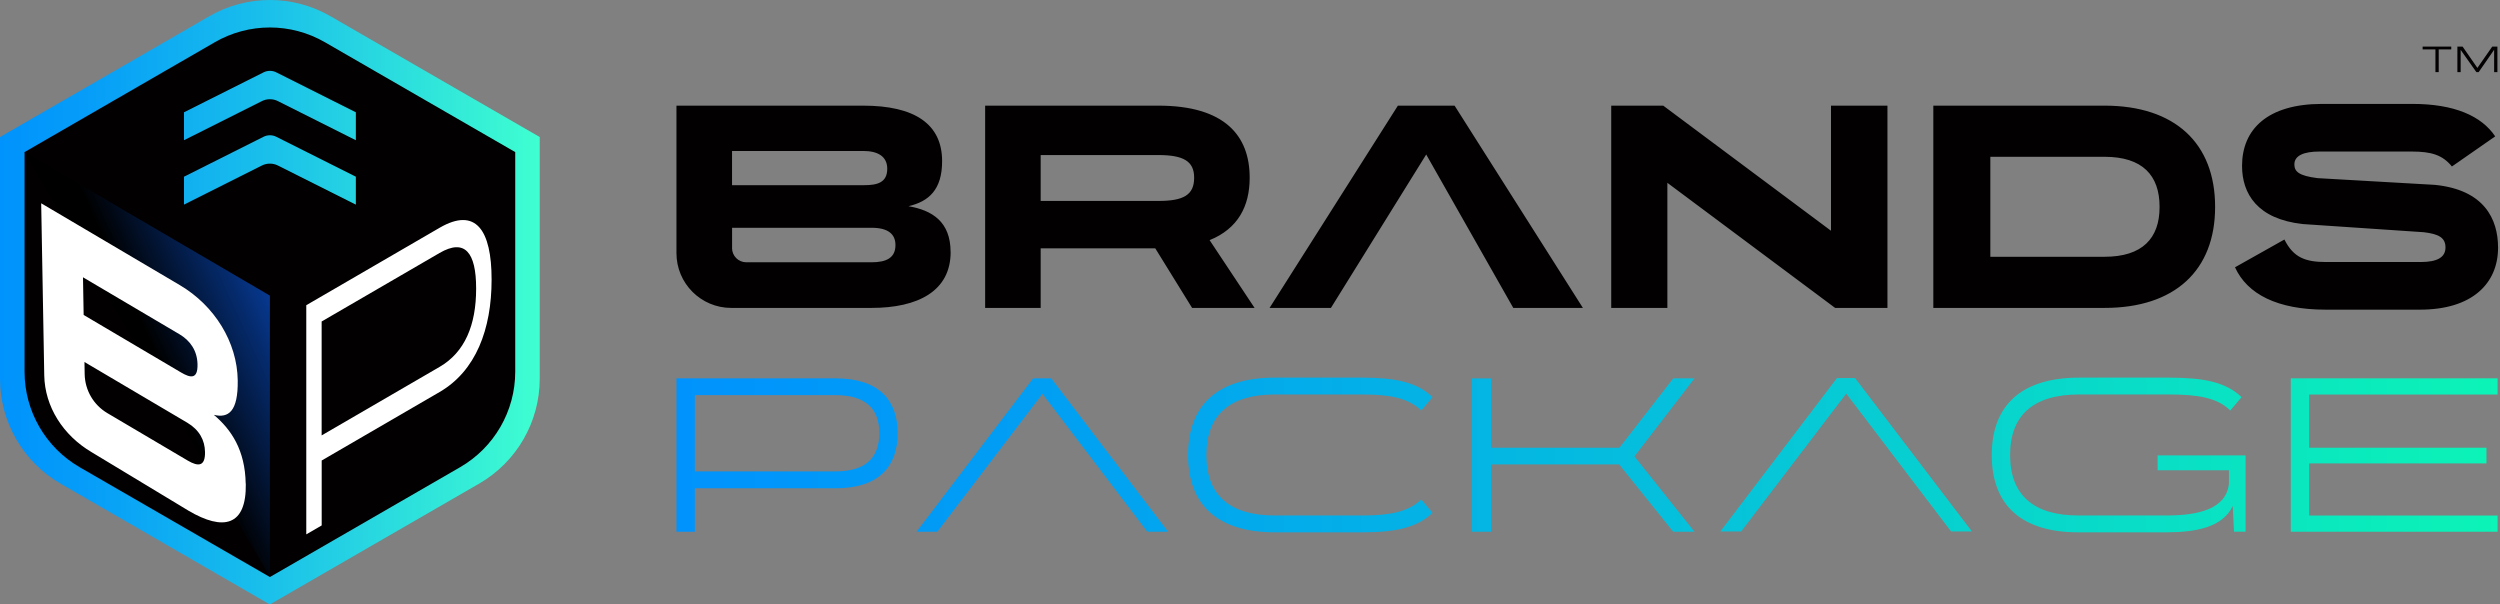 <?xml version="1.0" encoding="UTF-8"?>
<svg id="Layer_2" xmlns="http://www.w3.org/2000/svg" xmlns:xlink="http://www.w3.org/1999/xlink" viewBox="0 0 489.83 118.44">
  <rect x="0" y="0" width="489.83" height="118.44" fill="#808080" stroke="none"/>
  <defs>
    <style>
      .cls-1 {
        fill: url(#linear-gradient-3);
      }

      .cls-2 {
        fill: url(#linear-gradient-2);
      }

      .cls-3 {
        fill: url(#linear-gradient);
      }

      .cls-4 {
        fill: #fff;
      }

      .cls-5 {
        fill: #020000;
      }
    </style>
    <linearGradient id="linear-gradient" x1="0" y1="59.22" x2="105.75" y2="59.22" gradientUnits="userSpaceOnUse">
      <stop offset="0" stop-color="#0093fd"/>
      <stop offset=".17" stop-color="#069ef8"/>
      <stop offset=".48" stop-color="#19beeb"/>
      <stop offset=".89" stop-color="#36f0d6"/>
      <stop offset="1" stop-color="#3fffd1"/>
    </linearGradient>
    <linearGradient id="linear-gradient-2" x1="61.53" y1="56.51" x2="16.64" y2="76.99" gradientUnits="userSpaceOnUse">
      <stop offset="0" stop-color="#0a4dc4"/>
      <stop offset=".28" stop-color="#052c70"/>
      <stop offset=".68" stop-color="#000"/>
    </linearGradient>
    <linearGradient id="linear-gradient-3" x1="132.54" y1="89.15" x2="489.36" y2="89.15" gradientUnits="userSpaceOnUse">
      <stop offset="0" stop-color="#0093fd"/>
      <stop offset=".19" stop-color="#019ef4"/>
      <stop offset=".53" stop-color="#05bedd"/>
      <stop offset=".97" stop-color="#0bf0b9"/>
      <stop offset="1" stop-color="#0cf4b7"/>
    </linearGradient>
  </defs>
  <g id="Layer_1-2" data-name="Layer_1">
    <g>
      <path class="cls-3" d="M52.88,118.44l-41-23.67c-7.35-4.24-11.88-12.08-11.88-20.57V26.85L41,3.18c7.35-4.24,16.4-4.24,23.75,0l41,23.67v47.34c0,8.49-4.53,16.33-11.88,20.57l-41,23.67Z"/>
      <path class="cls-5" d="M63.67,8.28c-6.68-3.86-14.91-3.86-21.59,0L4.81,29.8v43.04c0,7.71,4.12,14.84,10.8,18.7l37.27,21.52,37.27-21.52c6.68-3.86,10.8-10.99,10.8-18.7V29.8L63.67,8.28ZM69.71,40.09l-15.26-7.66c-.49-.25-1.03-.37-1.57-.37s-1.08.12-1.57.37l-15.26,7.66v-5.47l15.58-7.82c.79-.4,1.73-.4,2.51,0l15.58,7.82v5.47ZM69.71,27.47l-15.26-7.66c-.49-.25-1.03-.37-1.57-.37s-1.08.12-1.57.37l-15.26,7.66v-5.47l15.58-7.82c.79-.4,1.73-.4,2.51,0l15.58,7.82v5.47Z"/>
      <g>
        <path class="cls-4" d="M86.13,44.63c7.09-4.12,10.19.44,10.19,10.11v.06c0,9.73-3.09,17.89-10.19,22.01l-23.1,13.42v12.72l-3.02,1.75v-44.9l26.12-15.17ZM93.29,56.5c0-7.07-2.22-9.81-7.17-6.93l-23.1,13.42v22.32l23.1-13.42c4.95-2.87,7.17-8.19,7.17-15.32v-.06Z"/>
        <polyline class="cls-2" points="4.81 29.8 52.88 57.92 52.88 113.05"/>
        <path class="cls-4" d="M48.16,94.76c.15,8.39-4.46,9.29-11.21,5.31l-18.99-11.47c-5.61-3.31-9.18-8.92-9.29-15.06l-.6-33.71,27.14,16.02c6.85,4.04,11.27,11.19,11.37,18.69.08,6.08-1.8,7.44-4.68,6.74,3.43,2.9,6.13,6.92,6.24,13.48ZM16.26,54.33l.13,7.38,19.09,11.27c1.85,1.09,3.28,1.37,3.22-1.59-.05-2.71-1.46-4.67-3.52-5.89l-18.92-11.17ZM16.59,73.32c.06,3.14,1.74,6.02,4.44,7.62l15.75,9.3c2.15,1.27,3.44,1.09,3.39-1.68-.04-2.33-1.12-4.34-3.48-5.74l-20.14-11.89.04,2.39Z"/>
      </g>
    </g>
    <path class="cls-5" d="M186.26,49.39c0,7.62-6.36,10.94-15.52,10.94h-27.47c-5.92,0-10.73-4.8-10.73-10.73v-28.9h36.59c10.02,0,15.46,3.55,15.46,10.88,0,5.61-2.63,7.9-6.59,8.82,4.64.8,8.25,3.03,8.25,8.99ZM143.43,29.58v6.7h25.94c2.52,0,4.47-.51,4.47-3.21,0-2.46-1.89-3.49-4.7-3.49h-25.71ZM143.43,48.6c0,1.54,1.25,2.79,2.79,2.79h24.53c2.92,0,4.7-.86,4.7-3.38,0-2.12-1.43-3.38-4.64-3.38h-27.37v3.97ZM233.57,60.33l-7.22-11.68h-22.45v11.68h-10.88V20.7h33.96c13,0,17.87,5.9,17.87,14.09v.06c0,5.55-2.29,9.96-7.85,12.2l8.82,13.29h-12.25ZM203.9,30.38v8.99h23.08c4.87,0,6.99-1.15,6.99-4.52v-.06c0-3.21-2.12-4.41-6.99-4.41h-23.08ZM358.76,20.7h11.05v39.63h-10.25l-32.87-24.51v24.51h-11V20.7h10.19l32.87,24.51v-24.51ZM412.36,20.7c13.8,0,21.65,7.39,21.65,19.81v.06c0,12.37-7.85,19.76-21.65,19.76h-33.56V20.7h33.56ZM389.97,50.31h22.39c7.39,0,10.77-3.61,10.77-9.74v-.06c0-6.18-3.38-9.79-10.77-9.79h-22.39v19.59ZM480.4,32.61c-1.83-2.23-3.95-2.92-7.9-2.92h-18.04c-3.09,0-4.92.8-4.92,2.52,0,1.43.92,2.23,4.52,2.69l23.02,1.32c9.62.97,12.37,6.64,12.37,12.31,0,6.93-4.98,12.14-15.29,12.14h-18.5c-9.45,0-15.35-3.03-17.75-8.3l9.68-5.44c1.78,3.55,4.12,4.41,8.19,4.41h18.5c3.26,0,4.87-.92,4.87-2.86s-1.37-2.63-4.24-2.98l-23.71-1.6c-8.93-.97-11.91-5.96-11.91-11.4,0-7.16,4.98-12.14,15.69-12.14h17.7c8.19,0,13.52,2.35,16.21,6.36l-8.48,5.9ZM260.77,60.33l18.67-30.06,17.06,30.06h13.64l-25.14-39.63h-11.11l-25.14,39.63h12.03Z"/>
    <path class="cls-1" d="M163.72,74.13c8.47,0,12.16,4.26,12.16,10.73v.04c0,6.51-3.69,10.77-12.16,10.77h-27.58v8.51h-3.6v-30.05h31.18ZM172.28,84.85c0-4.73-2.65-7.43-8.56-7.43h-27.58v14.94h27.58c5.91,0,8.56-2.69,8.56-7.47v-.04ZM278.46,80.42c-2.56-2.48-6.25-3.13-11.51-3.13h-17.2c-8.82,0-13.38,4.04-13.38,11.86v.04c0,7.82,4.56,11.81,13.38,11.81h17.2c5.3,0,8.99-.69,11.51-3.13l2.22,2.61c-3.04,2.91-7.3,3.82-13.72,3.82h-17.2c-11.07,0-16.98-5.26-16.98-15.11v-.04c0-9.9,5.91-15.16,16.98-15.16h17.2c6.38,0,10.64.87,13.72,3.82l-2.22,2.61ZM327.84,74.13h4.17l-11.77,15.29,11.77,14.77h-4.17l-10.6-13.2h-25.1v13.2h-3.73v-30.05h3.73v13.59h25.15l10.55-13.59ZM436.98,80.42c-2.52-2.48-6.3-3.13-12.03-3.13h-17.59c-8.95,0-13.51,4.04-13.51,11.86v.04c0,7.77,4.56,11.81,13.38,11.81h17.2c6.21,0,11.77-1.22,12.29-6.25v-2.61h-13.98v-2.91h17.24v14.94h-2.26l-.26-5.04c-1.91,4.13-7.08,5.17-13.07,5.17h-17.2c-11.03,0-16.94-5.26-16.94-15.11v-.04c0-9.86,5.95-15.16,17.11-15.16h17.59c6.86,0,11.16.87,14.25,3.82l-2.21,2.61ZM489.36,74.13v3.17h-36.92v10.42h34.74v3.08h-34.74v10.21h36.92v3.17h-40.52v-30.05h40.52ZM183.66,104.18l20.59-27.01,20.54,27.01h4.08l-22.89-30.05h-3.56l-22.84,30.05h4.08ZM341.15,104.13l20.59-27.01,20.54,27.01h4.08l-22.89-30.05h-3.56l-22.84,30.05h4.08Z"/>
    <g>
      <path class="cls-5" d="M480.28,9.13v.55h-2.46v4.45h-.64v-4.45h-2.51v-.55h5.62Z"/>
      <path class="cls-5" d="M482.5,9.13l2.9,4.18,2.91-4.18h1.01v5h-.64v-4.38l-3.03,4.38h-.45l-3.08-4.36v4.36h-.64v-5h1.02Z"/>
    </g>
  </g>
</svg>